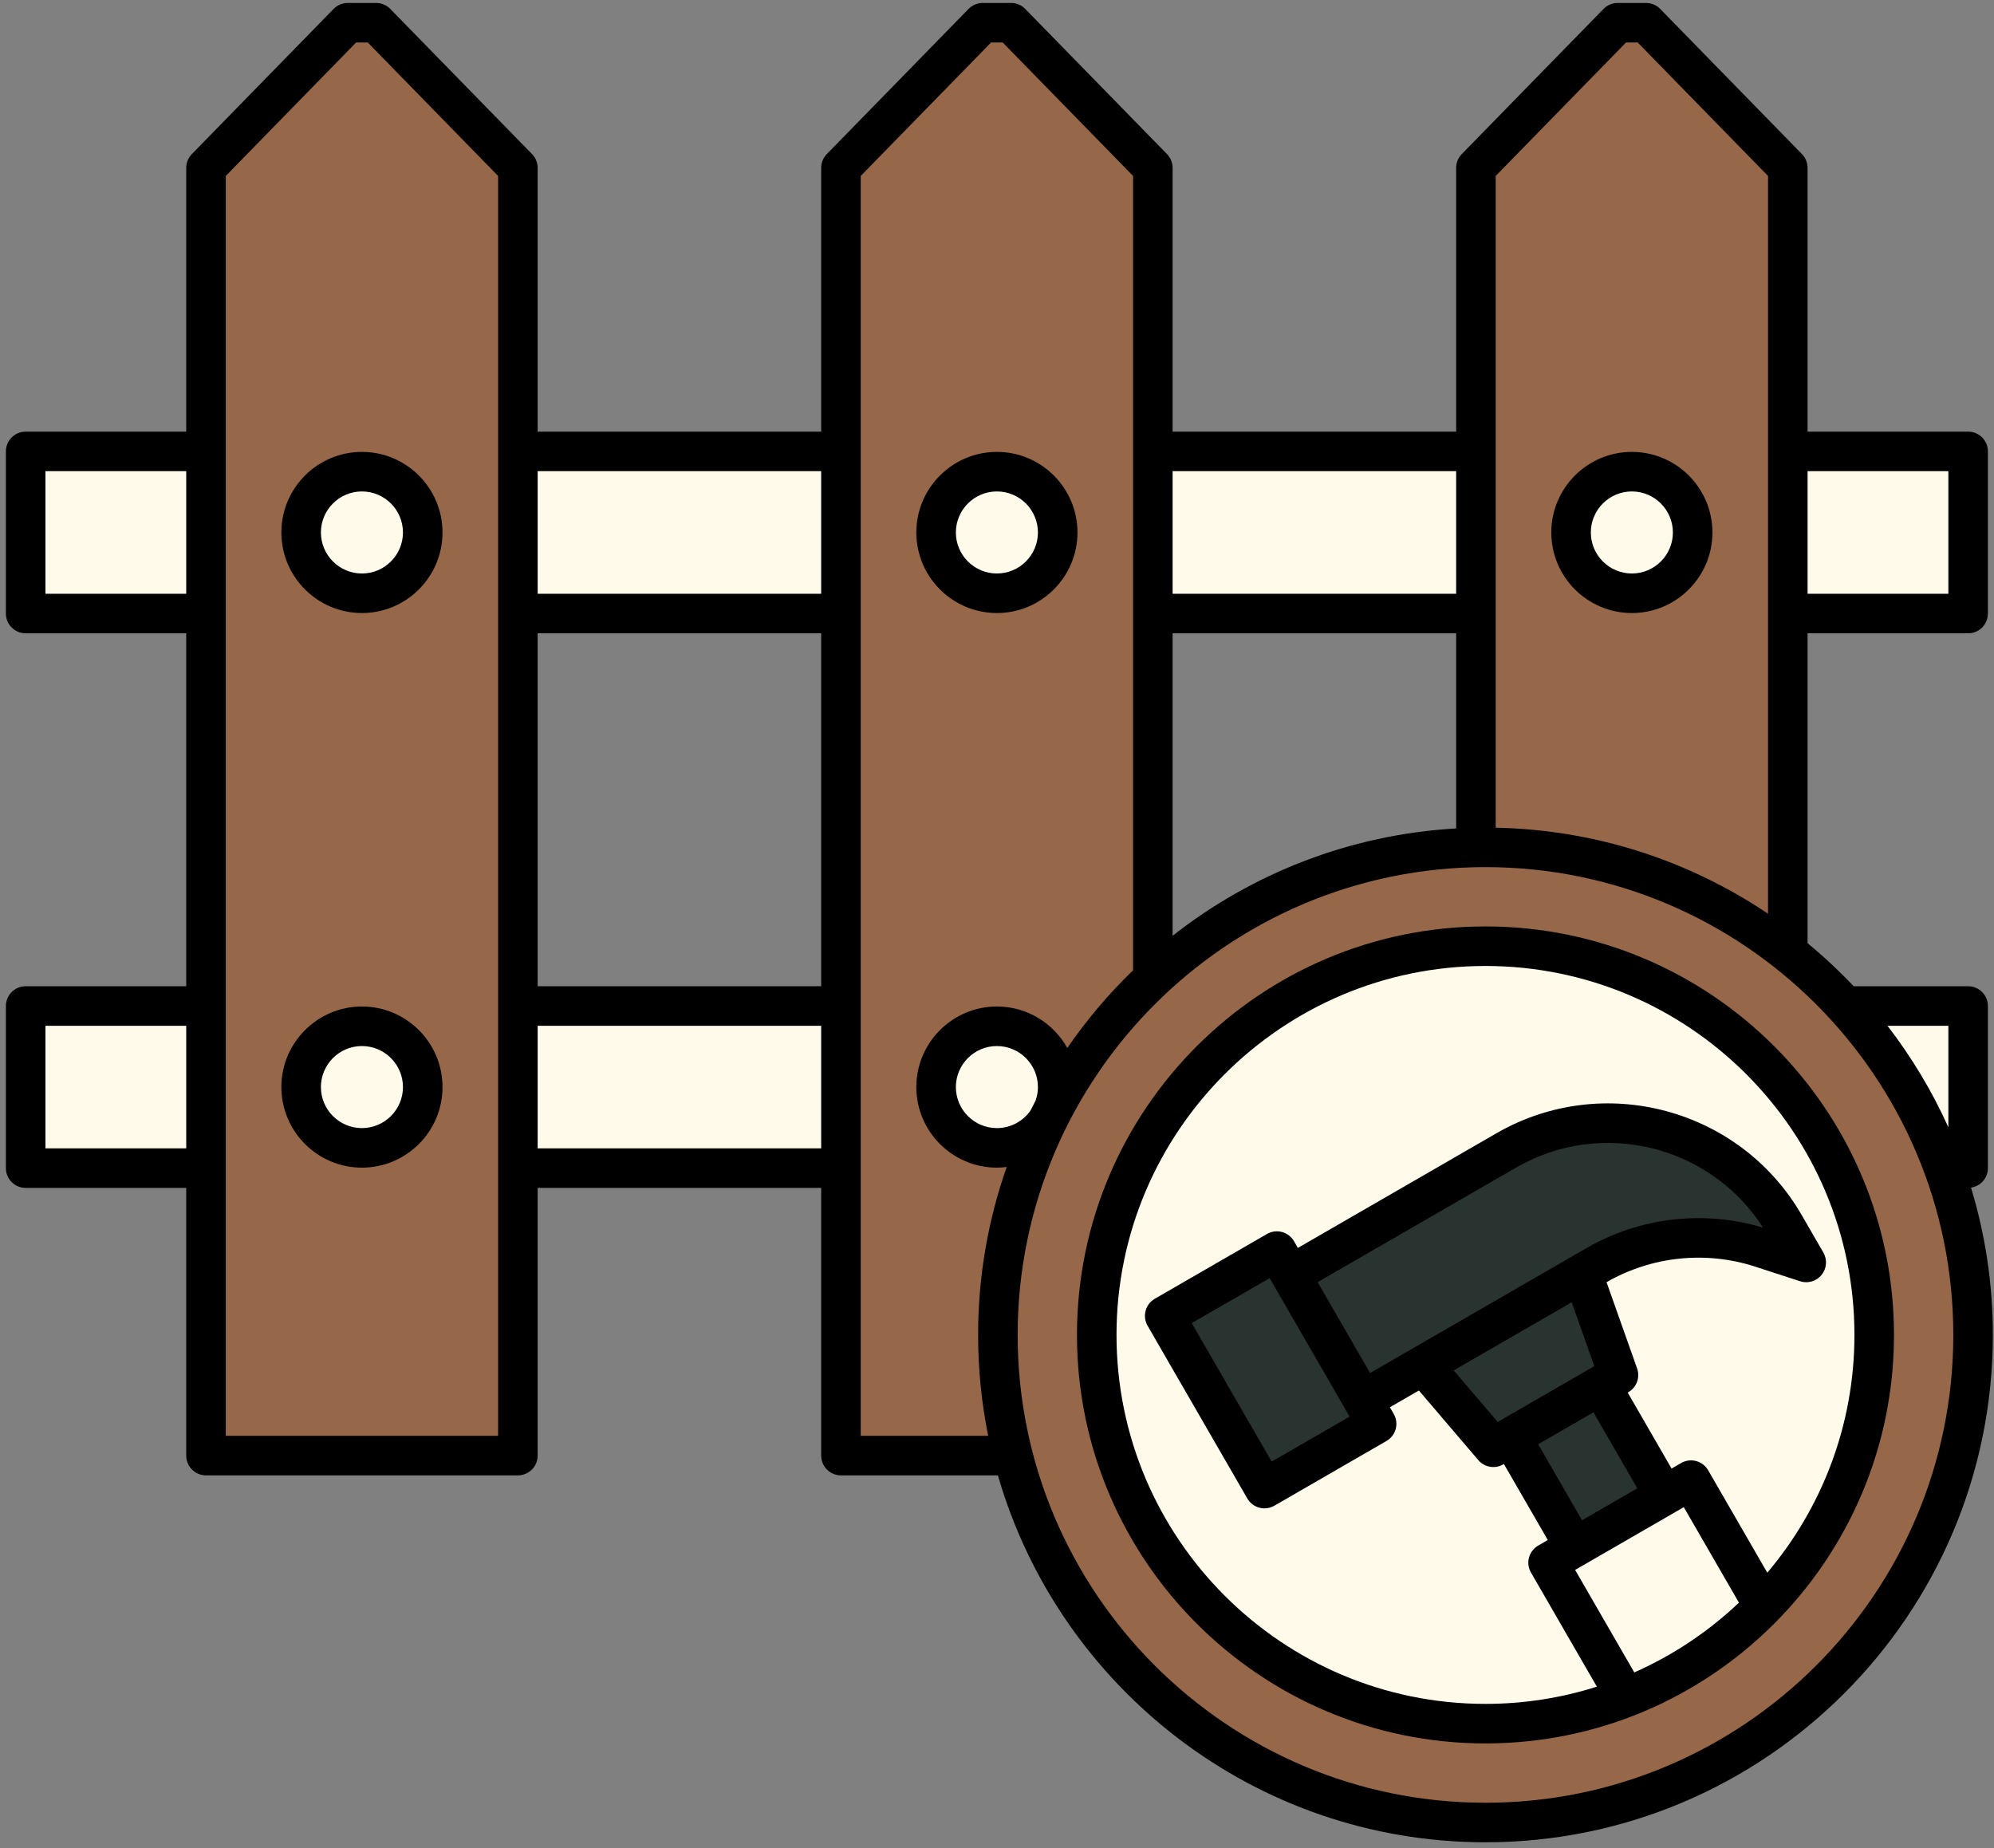 <svg xmlns="http://www.w3.org/2000/svg" width="260" height="241" viewBox="0 0 260 241" fill="none"><rect x="0" y="0" width="260" height="241" fill="#808080" stroke="none"/><path d="M3.347 58.861H256.628V80H3.347V58.861Z" fill="#FFFAEA"></path><path d="M3.347 131.178H256.628V152.318H3.347V131.178Z" fill="#FFFAEA"></path><path d="M150.32 189.802V21.892L131.835 2.964H128.138L109.653 21.892V189.802H150.32Z" fill="#966749"></path><path d="M129.987 77.359C134.365 77.359 137.915 73.809 137.915 69.431C137.915 65.053 134.365 61.503 129.987 61.503C125.609 61.503 122.059 65.053 122.059 69.431C122.059 73.809 125.609 77.359 129.987 77.359Z" fill="#FFFAEA"></path><path d="M129.987 149.675C134.365 149.675 137.915 146.126 137.915 141.748C137.915 137.369 134.365 133.82 129.987 133.82C125.609 133.82 122.059 137.369 122.059 141.748C122.059 146.126 125.609 149.675 129.987 149.675Z" fill="#FFFAEA"></path><path d="M67.527 189.802V21.892L49.042 2.964H45.345L26.86 21.892V189.802H67.527Z" fill="#966749"></path><path d="M47.193 77.359C51.571 77.359 55.121 73.809 55.121 69.431C55.121 65.053 51.571 61.503 47.193 61.503C42.815 61.503 39.265 65.053 39.265 69.431C39.265 73.809 42.815 77.359 47.193 77.359Z" fill="#FFFAEA"></path><path d="M47.193 149.675C51.571 149.675 55.121 146.126 55.121 141.748C55.121 137.369 51.571 133.82 47.193 133.82C42.815 133.82 39.265 137.369 39.265 141.748C39.265 146.126 42.815 149.675 47.193 149.675Z" fill="#FFFAEA"></path><path d="M233.114 189.802V21.892L214.629 2.964H210.932L192.447 21.892V189.802H233.114Z" fill="#966749"></path><path d="M212.78 77.359C217.159 77.359 220.708 73.809 220.708 69.431C220.708 65.053 217.159 61.503 212.78 61.503C208.402 61.503 204.852 65.053 204.852 69.431C204.852 73.809 208.402 77.359 212.78 77.359Z" fill="#FFFAEA"></path><path d="M212.78 149.675C217.159 149.675 220.708 146.126 220.708 141.748C220.708 137.369 217.159 133.82 212.78 133.82C208.402 133.82 204.852 137.369 204.852 141.748C204.852 146.126 208.402 149.675 212.78 149.675Z" fill="white"></path><path d="M193.693 231.2C225.247 231.2 250.826 205.621 250.826 174.067C250.826 142.513 225.247 116.933 193.693 116.933C162.139 116.933 136.559 142.513 136.559 174.067C136.559 205.621 162.139 231.2 193.693 231.2Z" fill="#FFFAEA"></path><path d="M193.614 181.446L205.288 174.706L220.803 201.578L209.129 208.318L193.614 181.446Z" fill="#293430"></path><path d="M211.035 179.298L206.128 165.45L185.182 177.543L194.721 188.717L211.035 179.298Z" fill="#293430"></path><path d="M187.166 155.341L165.721 167.723L175.14 184.037L208.164 164.971C214.687 161.205 222.502 160.384 229.664 162.713L235.518 164.617L232.698 159.733C225.361 147.025 209.112 142.671 196.405 150.008L187.166 155.341Z" fill="#293430"></path><path d="M151.864 171.576L166.49 163.132L179.494 185.655L164.868 194.1L151.864 171.576Z" fill="#293430"></path><path d="M201.854 203.758L220.49 192.998L234.042 216.469L215.405 227.229L201.854 203.758Z" fill="#FFFAEA"></path><path d="M193.693 237.646C158.636 237.646 130.115 209.124 130.115 174.067C130.115 139.01 158.636 110.488 193.693 110.488C228.75 110.488 257.272 139.009 257.272 174.067C257.272 209.124 228.751 237.646 193.693 237.646ZM193.693 123.379C165.744 123.379 143.005 146.118 143.005 174.067C143.005 202.016 165.744 224.755 193.693 224.755C221.642 224.755 244.381 202.016 244.381 174.067C244.381 146.118 221.642 123.379 193.693 123.379Z" fill="#966749"></path><path d="M129.987 79.936C135.779 79.936 140.493 75.223 140.493 69.431C140.493 63.638 135.779 58.925 129.987 58.925C124.194 58.925 119.481 63.638 119.481 69.431C119.481 75.223 124.194 79.936 129.987 79.936ZM129.987 64.081C132.936 64.081 135.336 66.481 135.336 69.431C135.336 72.38 132.936 74.78 129.987 74.78C127.037 74.78 124.637 72.38 124.637 69.431C124.637 66.481 127.037 64.081 129.987 64.081Z" fill="black"></path><path d="M36.688 69.431C36.688 75.223 41.4 79.936 47.193 79.936C52.986 79.936 57.699 75.223 57.699 69.431C57.699 63.638 52.986 58.925 47.193 58.925C41.4 58.925 36.688 63.638 36.688 69.431ZM52.542 69.431C52.542 72.38 50.142 74.78 47.193 74.78C44.243 74.78 41.844 72.38 41.844 69.431C41.844 66.481 44.243 64.081 47.193 64.081C50.142 64.081 52.542 66.481 52.542 69.431Z" fill="black"></path><path d="M47.193 131.242C41.4 131.242 36.688 135.955 36.688 141.748C36.688 147.541 41.4 152.254 47.193 152.254C52.986 152.254 57.699 147.541 57.699 141.748C57.699 135.955 52.986 131.242 47.193 131.242ZM47.193 147.097C44.243 147.097 41.844 144.697 41.844 141.748C41.844 138.798 44.243 136.398 47.193 136.398C50.142 136.398 52.542 138.798 52.542 141.748C52.542 144.697 50.142 147.097 47.193 147.097Z" fill="black"></path><path d="M212.78 58.925C206.988 58.925 202.275 63.638 202.275 69.431C202.275 75.223 206.987 79.936 212.78 79.936C218.573 79.936 223.286 75.223 223.286 69.431C223.286 63.638 218.573 58.925 212.78 58.925ZM212.78 74.78C209.831 74.78 207.431 72.38 207.431 69.431C207.431 66.481 209.831 64.081 212.78 64.081C215.73 64.081 218.13 66.481 218.13 69.431C218.13 72.38 215.73 74.78 212.78 74.78Z" fill="black"></path><path d="M257.003 154.858C258.247 154.675 259.205 153.613 259.205 152.318V131.178C259.205 129.754 258.051 128.6 256.627 128.6H241.705C239.818 126.609 237.811 124.734 235.692 122.989V82.579H256.627C258.051 82.579 259.205 81.424 259.205 80.001V58.861C259.205 57.437 258.051 56.283 256.627 56.283H235.692V21.892C235.692 21.218 235.429 20.572 234.958 20.09L216.473 1.162C215.988 0.665 215.323 0.385 214.629 0.385H210.932C210.237 0.385 209.572 0.665 209.088 1.162L190.603 20.09C190.132 20.572 189.869 21.218 189.869 21.892V56.283H152.899V21.892C152.899 21.218 152.636 20.572 152.165 20.09L133.68 1.162C133.195 0.665 132.53 0.385 131.836 0.385H128.138C127.444 0.385 126.779 0.665 126.294 1.162L107.809 20.09C107.338 20.572 107.075 21.218 107.075 21.892V56.283H70.105V21.892C70.105 21.218 69.842 20.572 69.371 20.09L50.886 1.162C50.401 0.665 49.736 0.385 49.042 0.385H45.345C44.651 0.385 43.985 0.665 43.501 1.162L25.016 20.09C24.545 20.572 24.282 21.218 24.282 21.892V56.283H3.347C1.923 56.283 0.768 57.437 0.768 58.861V80.001C0.768 81.424 1.923 82.579 3.347 82.579H24.282V128.6H3.347C1.923 128.6 0.768 129.754 0.768 131.178V152.318C0.768 153.742 1.923 154.896 3.347 154.896H24.282V189.802C24.282 191.226 25.436 192.38 26.86 192.38H67.526C68.95 192.38 70.105 191.226 70.105 189.802V154.896H107.075V189.802C107.075 191.226 108.23 192.38 109.653 192.38H130.117C138.079 219.979 163.565 240.223 193.693 240.223C230.172 240.223 259.85 210.546 259.85 174.067C259.85 167.389 258.851 160.94 257.003 154.858ZM235.692 61.439H254.049V77.423H235.692V61.439ZM24.282 149.74H5.925V133.756H24.282V149.74ZM24.282 77.423H5.925V61.439H24.282V77.423ZM64.948 187.224H29.438V22.942L46.431 5.542H47.956L64.948 22.942L64.948 187.224ZM107.075 149.74H70.105V133.756H107.075V149.74ZM107.075 128.6H70.105V82.579H107.075V128.6ZM107.075 77.423H70.105V61.439H107.075V77.423ZM254.049 133.756V146.986C251.918 142.255 249.244 137.82 246.112 133.756H254.049ZM195.025 22.942L212.017 5.542H213.543L230.536 22.942V119.145C220.343 112.285 208.146 108.188 195.025 107.927L195.025 22.942ZM152.899 61.439H189.869V77.423H152.899V61.439ZM152.899 82.579H189.869V108.023C175.97 108.82 163.207 113.922 152.899 122.019V82.579ZM127.537 174.067C127.537 178.571 127.991 182.97 128.852 187.224H112.231V22.942L129.224 5.542H130.75L147.742 22.942V126.521C144.559 129.598 141.683 132.992 139.165 136.65C137.369 133.429 133.93 131.242 129.987 131.242C124.194 131.242 119.481 135.955 119.481 141.748C119.481 147.541 124.194 152.254 129.987 152.254C130.421 152.254 130.846 152.219 131.267 152.168C128.854 159.025 127.537 166.395 127.537 174.067ZM129.987 147.097C127.037 147.097 124.637 144.697 124.637 141.748C124.637 138.798 127.037 136.398 129.987 136.398C132.936 136.398 135.336 138.798 135.336 141.748C135.336 142.362 135.227 142.95 135.036 143.5C134.81 143.931 134.59 144.364 134.374 144.8C133.407 146.187 131.802 147.097 129.987 147.097ZM193.693 235.067C160.057 235.067 132.693 207.703 132.693 174.067C132.693 140.431 160.057 113.066 193.693 113.066C227.329 113.066 254.694 140.431 254.694 174.067C254.694 207.703 227.329 235.067 193.693 235.067Z" fill="black"></path><path d="M193.693 120.801C164.322 120.801 140.427 144.696 140.427 174.067C140.427 203.438 164.322 227.333 193.693 227.333C223.064 227.333 246.959 203.438 246.959 174.067C246.959 144.696 223.064 120.801 193.693 120.801ZM213.098 218.074L205.381 204.707L219.553 196.525L226.743 208.978C222.772 212.739 218.165 215.831 213.098 218.074ZM171.809 167.185L188.455 157.574L197.693 152.24C208.832 145.81 223.037 149.353 229.895 160.084C222.205 157.755 213.848 158.712 206.875 162.738L178.649 179.034L171.809 167.185ZM175.977 184.717L165.816 190.583L155.39 172.524L165.551 166.658L175.977 184.717ZM204.937 169.81L207.888 178.138L195.289 185.412L189.553 178.692L204.937 169.81ZM207.771 184.159L213.493 194.07L206.284 198.232L200.563 188.321L207.771 184.159ZM230.44 205.07L222.729 191.714C222.016 190.481 220.44 190.057 219.207 190.771L217.958 191.492L212.237 181.581L212.324 181.531C213.4 180.91 213.88 179.608 213.465 178.437L209.479 167.189C215.355 163.808 222.418 163.068 228.868 165.165L234.721 167.068C235.737 167.4 236.849 167.068 237.521 166.239C238.193 165.409 238.284 164.252 237.75 163.327L234.93 158.443C226.895 144.525 209.033 139.739 195.115 147.775L169.231 162.72L168.727 161.847C168.385 161.255 167.822 160.823 167.161 160.646C166.5 160.468 165.797 160.561 165.205 160.904L150.579 169.348C149.987 169.69 149.555 170.253 149.378 170.914C149.201 171.574 149.294 172.278 149.636 172.87L162.64 195.394C162.982 195.986 163.545 196.418 164.206 196.595C164.425 196.654 164.649 196.683 164.873 196.683C165.322 196.683 165.767 196.566 166.162 196.337L180.787 187.893C182.02 187.181 182.443 185.604 181.731 184.371L181.227 183.499L185.012 181.314L192.76 190.391C193.264 190.982 193.987 191.295 194.722 191.295C195.162 191.295 195.606 191.182 196.01 190.949L196.097 190.899L201.819 200.81L200.57 201.531C199.978 201.873 199.546 202.436 199.369 203.096C199.192 203.756 199.285 204.46 199.626 205.052L208.217 219.931C203.632 221.386 198.753 222.177 193.693 222.177C167.165 222.177 145.583 200.595 145.583 174.067C145.583 147.539 167.165 125.957 193.693 125.957C220.221 125.957 241.803 147.539 241.803 174.067C241.803 185.872 237.522 196.69 230.44 205.07Z" fill="black"></path></svg>